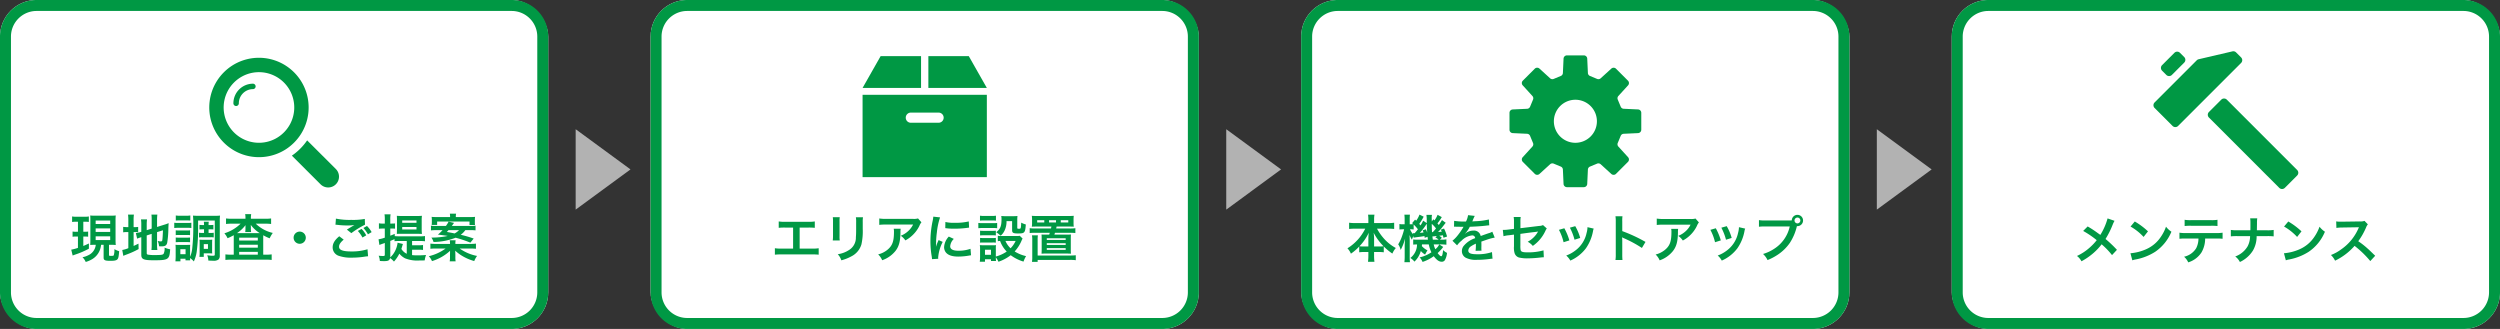 <svg xmlns="http://www.w3.org/2000/svg" width="684" height="90" viewBox="0 0 684 90">
  <rect x="0" y="0" width="684" height="90" fill="#333333" stroke="none"/>
  <g id="グループ_6452" data-name="グループ 6452" transform="translate(-522.5 -2903.647)">
    <g id="グループ_67" data-name="グループ 67" transform="translate(-174 0.147)">
      <rect id="長方形_66" data-name="長方形 66" width="150" height="90" rx="10" transform="translate(1230.5 2903.5)" fill="#fff"/>
      <path id="長方形_66_-_アウトライン" data-name="長方形 66 - アウトライン" d="M10,3a7.008,7.008,0,0,0-7,7V80a7.008,7.008,0,0,0,7,7H140a7.008,7.008,0,0,0,7-7V10a7.008,7.008,0,0,0-7-7H10m0-3H140a10,10,0,0,1,10,10V80a10,10,0,0,1-10,10H10A10,10,0,0,1,0,80V10A10,10,0,0,1,10,0Z" transform="translate(1230.5 2903.5)" fill="#009844"/>
      <path id="パス_8488" data-name="パス 8488" d="M-32.368-11.214a17.111,17.111,0,0,1-1.974,4.508c-.112-.07-.112-.07-1.162-.826-.686-.49-1.288-.882-2.31-1.484l-1.232,1.232a25.1,25.1,0,0,1,3.71,2.52,14.259,14.259,0,0,1-1.778,1.9A14.247,14.247,0,0,1-40.74-.938,4.339,4.339,0,0,1-39.508.518a17.776,17.776,0,0,0,3.332-2.31A16.055,16.055,0,0,0-33.992-4.13,20.824,20.824,0,0,1-31.15-1.176l1.344-1.442a33.57,33.57,0,0,0-3.122-2.968,23.314,23.314,0,0,0,1.974-3.962,8.55,8.55,0,0,1,.49-1.008Zm6.286,2.226a14.7,14.7,0,0,1,3.57,2.842l1.2-1.526a19.828,19.828,0,0,0-3.612-2.7Zm.49,9.24a4.956,4.956,0,0,1,.924-.238,15.122,15.122,0,0,0,5.334-2.1A12.287,12.287,0,0,0-14.9-7.574,6.037,6.037,0,0,1-16.38-8.946a11.69,11.69,0,0,1-1.428,2.8,9.354,9.354,0,0,1-4.158,3.43A13.34,13.34,0,0,1-26.11-1.68ZM-2.674-5.712A13.853,13.853,0,0,1-.9-5.642V-7.308a9.944,9.944,0,0,1-1.806.1h-8.19a9.854,9.854,0,0,1-1.806-.1v1.666a13.853,13.853,0,0,1,1.778-.07H-7.5A5.945,5.945,0,0,1-8.12-3.066,5.205,5.205,0,0,1-11.438-.728,4.442,4.442,0,0,1-10.3.812,6.655,6.655,0,0,0-6.65-1.946a7.6,7.6,0,0,0,.98-3.766Zm-8.61-3.416A13.189,13.189,0,0,1-9.506-9.2h5.432a13.189,13.189,0,0,1,1.778.07v-1.708a9.5,9.5,0,0,1-1.806.1H-9.478a9.5,9.5,0,0,1-1.806-.1ZM8.484-7.966c0-.154,0-.154.014-1.078l.014-.84a8.831,8.831,0,0,1,.07-1.344H6.65a8.812,8.812,0,0,1,.07,1.344v.826c0,.252,0,.5-.014,1.092H3.178a10.119,10.119,0,0,1-1.82-.1V-6.3A14.38,14.38,0,0,1,3.15-6.37H6.622a6.053,6.053,0,0,1-.686,2.814A6.463,6.463,0,0,1,2.562-.8,4.349,4.349,0,0,1,3.836.714a8.429,8.429,0,0,0,3.57-3.136A7.729,7.729,0,0,0,8.414-6.37h2.87a14.38,14.38,0,0,1,1.792.07V-8.064a10.028,10.028,0,0,1-1.82.1Zm7.434-1.022a14.7,14.7,0,0,1,3.57,2.842l1.2-1.526a19.828,19.828,0,0,0-3.612-2.7Zm.49,9.24a4.956,4.956,0,0,1,.924-.238,15.122,15.122,0,0,0,5.334-2.1A12.287,12.287,0,0,0,27.1-7.574,6.037,6.037,0,0,1,25.62-8.946a11.69,11.69,0,0,1-1.428,2.8,9.354,9.354,0,0,1-4.158,3.43A13.34,13.34,0,0,1,15.89-1.68ZM40.852-.994c-1.694-1.638-1.694-1.638-2.044-1.946a21.7,21.7,0,0,0-2.59-2.03A18.541,18.541,0,0,0,38.4-8.834a2.693,2.693,0,0,1,.448-.756l-.924-.952a3.033,3.033,0,0,1-1.246.154l-4.928.07h-.336a6.127,6.127,0,0,1-1.232-.084L30.24-8.61a11.033,11.033,0,0,1,1.526-.112c4.41-.07,4.41-.07,4.634-.084l-.154.364a13.494,13.494,0,0,1-4.7,5.7,11.558,11.558,0,0,1-2.8,1.54A5.616,5.616,0,0,1,29.876.35,16.637,16.637,0,0,0,35.21-3.7a26.913,26.913,0,0,1,4.3,4.158Z" transform="translate(1305.5 2974.471)" fill="#009844"/>
      <g id="シンプルなハンマーの無料アイコン" transform="translate(1285.685 2904.997)">
        <path id="パス_120" data-name="パス 120" d="M23.978,14.209a1.074,1.074,0,0,1,0,1.519L6.746,32.961a1.075,1.075,0,0,1-1.52,0l-4.91-4.91a1.076,1.076,0,0,1,0-1.519L11.846,15a1.07,1.07,0,0,1,.515-.287l9.251-2.156a1.068,1.068,0,0,1,1,.287Z" transform="translate(0 0)" fill="#009844"/>
        <path id="パス_121" data-name="パス 121" d="M216.471,199.056a1.074,1.074,0,0,1,0,1.519L213.1,203.95a1.076,1.076,0,0,1-1.519,0l-19.241-19.242a1.074,1.074,0,0,1,0-1.519l3.375-3.375a1.074,1.074,0,0,1,1.518,0Z" transform="translate(-177.158 -154.046)" fill="#009844"/>
        <path id="パス_122" data-name="パス 122" d="M32.781,15.368a1.074,1.074,0,0,1,0,1.519l-3.374,3.375a1.076,1.076,0,0,1-1.52,0L26.727,19.1a1.072,1.072,0,0,1,0-1.518L30.1,14.208a1.074,1.074,0,0,1,1.519,0Z" transform="translate(-24.366 -1.256)" fill="#009844"/>
      </g>
    </g>
    <g id="セットアップ" transform="translate(-115 0.147)">
      <rect id="長方形_66-2" data-name="長方形 66" width="150" height="90" rx="10" transform="translate(993.5 2903.5)" fill="#fff"/>
      <path id="長方形_66_-_アウトライン-2" data-name="長方形 66 - アウトライン" d="M10,3a7.008,7.008,0,0,0-7,7V80a7.008,7.008,0,0,0,7,7H140a7.008,7.008,0,0,0,7-7V10a7.008,7.008,0,0,0-7-7H10m0-3H140a10,10,0,0,1,10,10V80a10,10,0,0,1-10,10H10A10,10,0,0,1,0,80V10A10,10,0,0,1,10,0Z" transform="translate(993.5 2903.5)" fill="#009844"/>
      <path id="パス_8489" data-name="パス 8489" d="M-57.47-7.938a13.166,13.166,0,0,1-4.872,5.376,4.826,4.826,0,0,1,.952,1.47,13.383,13.383,0,0,0,2.268-1.96V-1.47a10.016,10.016,0,0,1,1.4-.084h1.106V-.6a12.927,12.927,0,0,1-.1,1.736h1.764a12.651,12.651,0,0,1-.1-1.736v-.952H-53.8a10.158,10.158,0,0,1,1.4.084v-1.6A15.607,15.607,0,0,0-50.05-1.12,5.713,5.713,0,0,1-49.1-2.646,11.979,11.979,0,0,1-52.15-5a13.882,13.882,0,0,1-2.1-2.94h3a16.536,16.536,0,0,1,1.694.084V-9.562a11.5,11.5,0,0,1-1.694.1h-3.794v-1.008a6.989,6.989,0,0,1,.1-1.288H-56.7a8.7,8.7,0,0,1,.084,1.3v.994h-3.6a12.129,12.129,0,0,1-1.666-.1v1.708a15.986,15.986,0,0,1,1.666-.084Zm2.422,4.872V-5.278a11.313,11.313,0,0,0-.126-1.554,15.154,15.154,0,0,0,2.716,3.71,8.761,8.761,0,0,1-1.232.056Zm-1.568,0h-1.19a8.863,8.863,0,0,1-1.246-.056A13.883,13.883,0,0,0-56.5-6.832a13.71,13.71,0,0,0-.112,1.568Zm18.942-8.666a6.332,6.332,0,0,1-.854,1.526c-.042-.042-.14-.14-.308-.294l-.434.6v-.434c-.014-.224-.014-.406-.014-.448a3.449,3.449,0,0,1,.084-.938h-1.54a8.941,8.941,0,0,1,.1,1.6v.658l-.994-.672a6.46,6.46,0,0,1-.728,1.316c-.14-.2-.2-.266-.336-.434a13.785,13.785,0,0,0,1.218-1.96l-1.148-.574a6.71,6.71,0,0,1-.9,1.666l-.308-.294-.812.966c.154.14.21.182.308.28-.168.014-.42.028-.714.028H-45.3v-1.176a11.772,11.772,0,0,1,.056-1.456H-46.76a9.994,9.994,0,0,1,.07,1.47v1.162h-.476a3.876,3.876,0,0,1-.952-.07v1.5a8.948,8.948,0,0,1,.952-.056h.336A17.73,17.73,0,0,1-47.4-5.88a10.846,10.846,0,0,1-1.05,2.226,4.364,4.364,0,0,1,.672,1.54A13.385,13.385,0,0,0-46.564-5.25c-.084,1.176-.112,1.68-.112,2.31V-.476a13.43,13.43,0,0,1-.084,1.722h1.526A12.354,12.354,0,0,1-45.3-.476V-4.508c0-.49-.028-1.316-.056-1.708A7.419,7.419,0,0,0-44.7-4.928a5.037,5.037,0,0,1,.406-.98l.056.434c.2-.042.924-.14,2-.28.378-.056.616-.1.98-.154.014.154.028.238.056.476l.784-.28c.028.266.042.378.1.784H-43.2a7.916,7.916,0,0,1-1.148-.056V-3.57c.28-.028.532-.042,1.05-.056a4.7,4.7,0,0,1-1.82,3.7A5.285,5.285,0,0,1-44,1.078a6.371,6.371,0,0,0,1.736-2.912,4.647,4.647,0,0,0,1.162.98c.1-.182.1-.182.294-.532A3.861,3.861,0,0,1-40.432-2a4.887,4.887,0,0,1-1.554-1.176,3.5,3.5,0,0,0,.042-.448h1.862a8.614,8.614,0,0,0,.714,2.156,9.444,9.444,0,0,1-3.22,1.386,4.009,4.009,0,0,1,.8,1.246A10.922,10.922,0,0,0-38.724-.406c.8,1.05,1.442,1.512,2.142,1.512a.968.968,0,0,0,.91-.448A4.886,4.886,0,0,0-35.1-1.316a3.432,3.432,0,0,1-1.064-.77c-.14,1.3-.266,1.694-.518,1.694-.21,0-.574-.308-.98-.868a11.2,11.2,0,0,0,1.526-1.68l-1.078-.686h.476a11.42,11.42,0,0,1,1.47.084v-1.47a7.121,7.121,0,0,1-1.47.084h-.308l.532-.5a3.778,3.778,0,0,0-.728-.574c.406-.042.742-.084,1.022-.126.056.266.084.364.154.672l.98-.322a11.811,11.811,0,0,0-.826-2.2l-.882.322a3.736,3.736,0,0,1,.252.546c-.434.042-.588.056-1.008.084a13.593,13.593,0,0,0,1.12-1.26c.686-.9.686-.9.98-1.26l-1.022-.742c-.448.728-.574.938-.868,1.344-.182-.21-.21-.252-.378-.434a13.007,13.007,0,0,0,1.19-1.722Zm-.434,3.738A11.153,11.153,0,0,1-39-6.986h-.2c-.056-.994-.056-.994-.07-2.268A7.616,7.616,0,0,1-38.108-7.994ZM-38.29-5.53a2.539,2.539,0,0,1,.882.6h-1.568c-.07-.518-.084-.56-.112-.882.2-.014.336-.028.35-.028a4.207,4.207,0,0,0,.6-.07c.056,0,.14-.014.266-.028Zm-5.936-3.542a9.7,9.7,0,0,1,1.162,1.3c-.252.336-.406.532-.882,1.078H-44.2a1.293,1.293,0,0,1-.21-.014l.042.308A4.714,4.714,0,0,1-45.22-7.77h.2a5.607,5.607,0,0,1,.8.056Zm7,5.446A3.725,3.725,0,0,1-38.29-2.31a5.421,5.421,0,0,1-.448-1.316ZM-41.762-7.49c.126.28.154.364.252.588a9.92,9.92,0,0,1-1.022.112,16.562,16.562,0,0,0,1.6-2.058c.1-.14.14-.21.308-.448,0,.63.028,1.274.112,2.45a6.494,6.494,0,0,0-.364-.924Zm8.582-.98a1.547,1.547,0,0,1,.224-.014c.126,0,.126,0,.392.014.308,0,1.54.028,1.764.028,0,0,.182-.014.238-.014a.685.685,0,0,0-.112.182,18.543,18.543,0,0,1-1.68,2.394,8.576,8.576,0,0,1-1.26,1.246l1.274,1.26a6.3,6.3,0,0,1,1.218-1.274,4.733,4.733,0,0,1,2.87-1.442.768.768,0,0,1,.854.756,6.849,6.849,0,0,0-3.01,1.974,2.231,2.231,0,0,0-.616,1.554A2.03,2.03,0,0,0-30,0,6.013,6.013,0,0,0-26.88.588,25.393,25.393,0,0,0-23.3.336,4.125,4.125,0,0,1-22.652.28l-.14-1.806a12.164,12.164,0,0,1-4.116.588c-1.694,0-2.366-.294-2.366-1.022a1.474,1.474,0,0,1,.728-1.148A8.509,8.509,0,0,1-27.2-3.836V-3.5a11.083,11.083,0,0,1-.084,1.624l1.624-.042A5.748,5.748,0,0,1-25.7-2.66c0-.1,0-.224.014-.462v-.56c0-.2,0-.2-.014-.56V-4.4q1.806-.63,2.1-.714a12.358,12.358,0,0,1,1.554-.378l-.658-1.61a4.374,4.374,0,0,1-1.036.42q-.525.168-2.142.756a1.842,1.842,0,0,0-2-1.484,3.384,3.384,0,0,0-1.974.63c-.182.14-.182.14-.28.21l-.014-.028a7.245,7.245,0,0,0,1.288-1.862c1.414-.042,3.192-.154,4.214-.28.714-.084.714-.084,1.106-.112l-.1-1.6a18.913,18.913,0,0,1-3.668.476c-.77.042-.77.042-.882.056.028-.056.056-.1.126-.252a10.7,10.7,0,0,1,.56-1.26l-1.834-.2a5.544,5.544,0,0,1-.56,1.736,16.918,16.918,0,0,1-3.248-.182Zm24.346-.448a2.624,2.624,0,0,1-1.078.238l-5.1.616V-9.828a6.813,6.813,0,0,1,.084-1.3h-1.932a6.958,6.958,0,0,1,.084,1.33v1.918l-1.484.182a11.048,11.048,0,0,1-1.232.1c-.07,0-.182,0-.336-.014l.182,1.736a8.191,8.191,0,0,1,1.554-.266l1.316-.168v3.206a5.369,5.369,0,0,0,.14,1.764,1.831,1.831,0,0,0,1.2,1.288,9.659,9.659,0,0,0,2.492.238A31.188,31.188,0,0,0-9.464-.056,8.465,8.465,0,0,1-8.61-.112L-8.694-2a15.5,15.5,0,0,1-4.3.546c-1.428,0-1.876-.154-1.974-.7a6.255,6.255,0,0,1-.056-1.2V-6.51c1.456-.21,2.9-.392,4.312-.56.21-.028.308-.042.532-.084-.252.42-.336.546-.532.826a7.07,7.07,0,0,1-2.31,1.974,4.631,4.631,0,0,1,1.4,1.134A10.208,10.208,0,0,0-8.19-7.308,3.455,3.455,0,0,1-7.8-7.994Zm4.354,1.3A14.006,14.006,0,0,1-3.206-4.228l1.582-.5A16.149,16.149,0,0,0-3-8.05Zm3-.588A15.4,15.4,0,0,1-.21-4.914L1.344-5.4A13.753,13.753,0,0,0-.014-8.624Zm4.816-.14a6.21,6.21,0,0,1-.252,1.61A8.05,8.05,0,0,1-.1-1.876,9.081,9.081,0,0,1-2.478-.588,5.085,5.085,0,0,1-1.358.8a10.746,10.746,0,0,0,4.27-3.374A11.951,11.951,0,0,0,4.844-7.238a2.946,2.946,0,0,1,.2-.714ZM12.908.63a15.391,15.391,0,0,1-.056-1.554v-3.7a7.238,7.238,0,0,0-.056-.952,4.523,4.523,0,0,0,.476.238A33.123,33.123,0,0,1,18.228-2.66l.98-1.652a41.131,41.131,0,0,0-6.356-2.954v-2.6a9.385,9.385,0,0,1,.056-1.47H10.99a9,9,0,0,1,.084,1.428V-.938A9.431,9.431,0,0,1,10.99.63ZM32.886-10.71a3.854,3.854,0,0,1-1.358.126H24.22a11.161,11.161,0,0,1-1.932-.112v1.75a13.457,13.457,0,0,1,1.9-.084h7.35a5.806,5.806,0,0,1-1.33,1.778,6.492,6.492,0,0,1-2.044,1.288,4.732,4.732,0,0,1,1.26,1.274,8.757,8.757,0,0,0,1.68-1.162,8.885,8.885,0,0,0,2.156-2.814,3.891,3.891,0,0,1,.56-.98Zm-6.65,2.828a3.545,3.545,0,0,1,.07.84c0,2.646-.448,3.85-1.876,4.984a6.455,6.455,0,0,1-2.45,1.19,4.942,4.942,0,0,1,1.106,1.6A8.09,8.09,0,0,0,26.7-1.792c.952-1.218,1.33-2.562,1.386-4.956a6.427,6.427,0,0,1,.056-1.134Zm10.724.266a14.006,14.006,0,0,1,1.274,3.388l1.582-.5A16.149,16.149,0,0,0,38.444-8.05Zm3-.588a15.4,15.4,0,0,1,1.274,3.29l1.554-.49a13.753,13.753,0,0,0-1.358-3.22Zm4.816-.14a6.21,6.21,0,0,1-.252,1.61,8.05,8.05,0,0,1-3.178,4.858,9.081,9.081,0,0,1-2.38,1.288A5.085,5.085,0,0,1,40.082.8a10.746,10.746,0,0,0,4.27-3.374,11.951,11.951,0,0,0,1.932-4.662,2.947,2.947,0,0,1,.2-.714Zm7.266-1.834a9.861,9.861,0,0,1-1.792-.1v1.82A11.114,11.114,0,0,1,52.01-8.54h6.664a9.7,9.7,0,0,1-4.242,6.1,11.391,11.391,0,0,1-3.066,1.428A5.152,5.152,0,0,1,52.6.658a14.913,14.913,0,0,0,2.66-1.386,12.21,12.21,0,0,0,3.486-3.388,14.417,14.417,0,0,0,1.89-4.522.926.926,0,0,0,.154.014,1.545,1.545,0,0,0,1.526-1.554,1.536,1.536,0,0,0-1.54-1.54,1.539,1.539,0,0,0-1.54,1.512,7.608,7.608,0,0,1-.77.028Zm8.736-.8a.789.789,0,0,1,.8.8.807.807,0,0,1-.8.8.807.807,0,0,1-.8-.8A.807.807,0,0,1,60.774-10.976Z" transform="translate(1068.5 2974)" fill="#009844"/>
      <g id="無料の設定歯車アイコン" transform="translate(1050.496 2918.652)">
        <path id="パス_119" data-name="パス 119" d="M35.176,14.789l-3.933-.182a.924.924,0,0,1-.813-.571l-.81-1.95a.928.928,0,0,1,.173-.98L32.445,8.2a.929.929,0,0,0-.03-1.28l-3.27-3.271a.929.929,0,0,0-1.282-.029L24.954,6.268a.927.927,0,0,1-.981.172l-1.95-.809a.924.924,0,0,1-.57-.814L21.271.885A.927.927,0,0,0,20.346,0H15.719a.928.928,0,0,0-.926.885l-.181,3.932a.924.924,0,0,1-.57.814l-1.95.809a.926.926,0,0,1-.981-.172L8.2,3.616a.928.928,0,0,0-1.282.029L3.649,6.915A.927.927,0,0,0,3.62,8.2l2.653,2.911a.925.925,0,0,1,.17.98l-.808,1.95a.926.926,0,0,1-.814.571l-3.932.182A.927.927,0,0,0,0,15.714v4.627a.928.928,0,0,0,.885.926l3.932.182a.926.926,0,0,1,.814.571l.808,1.95a.925.925,0,0,1-.17.98L3.62,27.859a.928.928,0,0,0,.028,1.282l3.273,3.271a.928.928,0,0,0,1.28.03l2.909-2.653a.928.928,0,0,1,.981-.171l1.95.808a.926.926,0,0,1,.57.815l.181,3.932a.929.929,0,0,0,.926.885h4.627a.928.928,0,0,0,.925-.885l.182-3.932a.926.926,0,0,1,.57-.815l1.95-.808a.928.928,0,0,1,.981.171l2.909,2.653a.93.93,0,0,0,1.282-.03l3.27-3.271a.931.931,0,0,0,.03-1.282l-2.653-2.909a.926.926,0,0,1-.173-.98l.81-1.95a.924.924,0,0,1,.813-.571l3.933-.182a.927.927,0,0,0,.883-.926V15.714A.926.926,0,0,0,35.176,14.789ZM18.032,23.916a5.888,5.888,0,1,1,5.887-5.888A5.889,5.889,0,0,1,18.032,23.916Z" fill="#009844"/>
      </g>
    </g>
    <path id="多角形_2" data-name="多角形 2" d="M11,0,22,15H0Z" transform="translate(873 2939) rotate(90)" fill="#b2b2b2"/>
    <g id="グループ_66" data-name="グループ 66" transform="translate(16)">
      <rect id="長方形_66-3" data-name="長方形 66" width="150" height="90" rx="10" transform="translate(506.5 2903.647)" fill="#fff"/>
      <path id="長方形_66_-_アウトライン-3" data-name="長方形 66 - アウトライン" d="M10,3a7.008,7.008,0,0,0-7,7V80a7.008,7.008,0,0,0,7,7H140a7.008,7.008,0,0,0,7-7V10a7.008,7.008,0,0,0-7-7H10m0-3H140a10,10,0,0,1,10,10V80a10,10,0,0,1-10,10H10A10,10,0,0,1,0,80V10A10,10,0,0,1,10,0Z" transform="translate(506.5 2903.647)" fill="#009844"/>
      <path id="パス_8491" data-name="パス 8491" d="M-48.8-3.374A3.477,3.477,0,0,1-50.82-.532a5.785,5.785,0,0,1-1.61.56,3.994,3.994,0,0,1,.882,1.288,6.989,6.989,0,0,0,1.96-.882A4.935,4.935,0,0,0-47.7-1.89a5.9,5.9,0,0,0,.364-1.484h.686V-.056c0,.518.028.63.21.784.238.21.644.28,1.652.28,1.092,0,1.6-.1,1.89-.392s.378-.728.5-2.24a5.991,5.991,0,0,1-1.3-.56A5.183,5.183,0,0,1-43.876-.5c-.07.112-.266.154-.644.154-.588,0-.658-.028-.658-.238V-3.374h1.022c.154,0,.532.028.826.056-.042-.476-.056-.9-.056-1.512V-9.982A11.862,11.862,0,0,1-43.33-11.4a10.989,10.989,0,0,1-1.344.056h-4.284a10.53,10.53,0,0,1-1.358-.056c.028.406.042.658.042,1.414v5.236c0,.56-.014.952-.042,1.414.574-.028.812-.042,1.316-.042Zm-.028-6.65h3.976v.952h-3.976Zm0,2.17h3.976V-6.9h-3.976Zm0,2.17h3.976v1.008h-3.976Zm-4.844-4v2.744h-.49A6.61,6.61,0,0,1-55.146-7v1.428a4.891,4.891,0,0,1,.952-.07h.518v3.108a12.776,12.776,0,0,1-1.834.49l.392,1.61a7.519,7.519,0,0,1,.728-.28,22.312,22.312,0,0,0,3.71-1.6V-3.738c-.8.378-1.064.49-1.526.686v-2.59h.42a6.417,6.417,0,0,1,.9.056V-7a5.457,5.457,0,0,1-.9.056h-.42V-9.688h.364a9.106,9.106,0,0,1,1.148.056v-1.5a6.531,6.531,0,0,1-1.246.084h-2.072a6.515,6.515,0,0,1-1.26-.084v1.512a7.266,7.266,0,0,1,1.176-.07ZM-34.86-5.936-33.5-6.37V-3.4a10.648,10.648,0,0,1-.07,1.442h1.624a10.158,10.158,0,0,1-.084-1.4V-6.846l1.61-.5c-.042,1.358-.1,2.226-.168,2.688-.056.294-.14.35-.49.35a3.87,3.87,0,0,1-.784-.112,4.178,4.178,0,0,1,.378,1.442c.35.028.476.028.658.028,1.022,0,1.4-.238,1.582-1.036a25.848,25.848,0,0,0,.308-3.85c.028-.756.042-.854.07-1.47a8.56,8.56,0,0,1-1.148.42l-2.016.63v-1.96a11.526,11.526,0,0,1,.084-1.428h-1.624a9.994,9.994,0,0,1,.07,1.4v2.436l-1.358.434V-8.9a10.743,10.743,0,0,1,.084-1.428h-1.652a8.926,8.926,0,0,1,.084,1.484V-6.93l-.126.042a8.383,8.383,0,0,1-1.358.308l.35,1.526a7.563,7.563,0,0,1,.854-.322c.056-.014.154-.042.28-.084V-.644c0,1.232.616,1.5,3.444,1.5,3.99,0,4.284-.2,4.452-3A7.37,7.37,0,0,1-29.974-2.6a3.211,3.211,0,0,1-.252,1.666c-.21.294-.658.364-2.324.364a10.931,10.931,0,0,1-1.9-.1c-.308-.056-.406-.154-.406-.434Zm-5.026-2.282h-.322a5.482,5.482,0,0,1-1.092-.07v1.5a5.745,5.745,0,0,1,1.092-.07h.322v4.4a7.3,7.3,0,0,1-1.666.5l.294,1.61c.21-.1.336-.154.728-.308a23.565,23.565,0,0,0,3.458-1.554L-37.114-3.7c-.63.322-.784.392-1.33.644V-6.86h.266a6.373,6.373,0,0,1,.98.056v-1.47a4.7,4.7,0,0,1-.938.056h-.308V-10.01a9.882,9.882,0,0,1,.084-1.624h-1.61a11.953,11.953,0,0,1,.084,1.61Zm20.706.6v.994h-.546a4.784,4.784,0,0,1-.826-.056V-5.39a4.784,4.784,0,0,1,.826-.056h2.366a4.554,4.554,0,0,1,.84.056V-6.678a4.821,4.821,0,0,1-.854.056h-.56v-.994h.462a6.9,6.9,0,0,1,.854.042v-1.26a5.027,5.027,0,0,1-.854.056h-.462a4.729,4.729,0,0,1,.056-.91h-1.358a5.016,5.016,0,0,1,.056.91h-.42a5.46,5.46,0,0,1-.826-.056v1.26a6.964,6.964,0,0,1,.84-.042ZM-20.8-10.01h4.564V-.728c0,.294-.1.35-.588.35a10.738,10.738,0,0,1-1.47-.14A5,5,0,0,1-17.99.938c.56.028.84.042,1.288.042A2.268,2.268,0,0,0-15.26.686a1.326,1.326,0,0,0,.392-1.078V-9.786a12.167,12.167,0,0,1,.07-1.582,12.492,12.492,0,0,1-1.47.056H-20.72a13.564,13.564,0,0,1-1.484-.056A20.014,20.014,0,0,1-22.12-8.82a52.74,52.74,0,0,1-.294,6.5A7.213,7.213,0,0,1-23-.1V-2.38a7.194,7.194,0,0,1,.042-.994c-.182.014-.182.014-.84.028h-2.24a5.319,5.319,0,0,1-.952-.042A8.743,8.743,0,0,1-26.936-2.3V-.224c0,.448-.028.952-.07,1.372h1.372V.434h1.386V.868h1.288A3.866,3.866,0,0,1-23,.252a5.434,5.434,0,0,1,1.036.924,9.713,9.713,0,0,0,.77-2.562A48.338,48.338,0,0,0-20.8-8.47Zm-4.858,7.84h1.428V-.8h-1.428Zm-1.246-7.84c.336-.028.63-.042,1.134-.042h1.708c.5,0,.756.014,1.134.042V-11.4a6.149,6.149,0,0,1-1.134.07h-1.708a6.057,6.057,0,0,1-1.134-.07Zm-.42,2.044a8.6,8.6,0,0,1,1.134-.056h2.478a6.436,6.436,0,0,1,1.064.056V-9.408a7.7,7.7,0,0,1-1.134.056h-2.408a8.2,8.2,0,0,1-1.134-.056Zm.406,1.946a6.937,6.937,0,0,1,.882-.042h2.184A6.743,6.743,0,0,1-23-6.02V-7.336a6.3,6.3,0,0,1-.854.042H-26.04a7.09,7.09,0,0,1-.882-.042Zm0,1.946a7.09,7.09,0,0,1,.882-.042h2.156A6.937,6.937,0,0,1-23-4.074v-1.3a6.4,6.4,0,0,1-.868.042h-2.17a7.09,7.09,0,0,1-.882-.042Zm9.954.21a7.872,7.872,0,0,1,.042-.924,7.346,7.346,0,0,1-.938.042h-1.624a8.847,8.847,0,0,1-.938-.042,9.052,9.052,0,0,1,.042.966v2.6A7.916,7.916,0,0,1-20.44-.07h1.19v-.98h1.386c.042,0,.154,0,.336.014a2.625,2.625,0,0,1,.294.014,2.168,2.168,0,0,1,.308.014,4.663,4.663,0,0,1-.042-.742Zm-2.282.308H-18.1v1.3H-19.25ZM-7.84-10.5h-3.64a12.7,12.7,0,0,1-1.68-.084v1.512a12.756,12.756,0,0,1,1.568-.084H-9.17a10.84,10.84,0,0,1-4.438,2.632A5.884,5.884,0,0,1-12.74-5.18a11.5,11.5,0,0,0,1.68-.826c.014.28.014.364.014.77V-.672h-.714a11.835,11.835,0,0,1-1.568-.084V.77A13.361,13.361,0,0,1-11.662.686h9.338A12.962,12.962,0,0,1-.672.77V-.756a11.092,11.092,0,0,1-1.54.084h-.77V-5.11c0-.42,0-.42.014-.882a10.788,10.788,0,0,0,1.75.84,8.265,8.265,0,0,1,.854-1.47A9.9,9.9,0,0,1-5.026-9.156h2.618a13.164,13.164,0,0,1,1.582.084v-1.512a12.218,12.218,0,0,1-1.582.084H-6.356v-.182a5.4,5.4,0,0,1,.084-1.078H-7.924a4.8,4.8,0,0,1,.084,1.078Zm0,2.73a5.1,5.1,0,0,1-.07.91h1.624a4.072,4.072,0,0,1-.07-.9v-.308c0-.1-.014-.35-.028-.756A8.72,8.72,0,0,0-3.92-6.566h-6.244A9.777,9.777,0,0,0-7.826-8.75c-.014.448-.014.686-.014.686ZM-9.562-5.32h5.1v.77h-5.1Zm0,1.932h5.1V-2.6h-5.1Zm0,1.946h5.1v.77h-5.1ZM7-6.986A1.661,1.661,0,0,0,5.334-5.32,1.661,1.661,0,0,0,7-3.654,1.661,1.661,0,0,0,8.666-5.32,1.661,1.661,0,0,0,7-6.986Zm9.786-1.89c.2.014.238.014.518.042a22.075,22.075,0,0,0,2.562.168,14.924,14.924,0,0,0,2.1-.112c-.644.378-1.33.784-2.058,1.246l1.218.966a24.266,24.266,0,0,1,3.738-2.31l-.056-1.582a17.362,17.362,0,0,1-3.7.266,18.362,18.362,0,0,1-4.2-.35Zm1.036,3.164c-1.26,1.05-1.806,1.974-1.806,3.052A2.417,2.417,0,0,0,17.808-.322a10.014,10.014,0,0,0,3.5.462,22.592,22.592,0,0,0,3.78-.322c.294-.028.378-.042.616-.056L25.55-2.156a14.418,14.418,0,0,1-4.4.6c-2.366,0-3.388-.392-3.388-1.3,0-.6.392-1.19,1.274-1.932ZM22.9-7.168a8.674,8.674,0,0,1,1.274,1.806l1.022-.6a6.861,6.861,0,0,0-1.274-1.764Zm3.78.322a7.6,7.6,0,0,0-1.274-1.68l-.98.546a9.384,9.384,0,0,1,1.246,1.736ZM37.744-2.03h1.75a7.668,7.668,0,0,1,1.246.07V-3.318a7.36,7.36,0,0,1-1.246.07h-1.75V-4.41h2.24a8.689,8.689,0,0,1,1.288.07V-5.768a8.242,8.242,0,0,1-1.288.07H34.16A8.922,8.922,0,0,1,33-5.754V-6.37c-.56.252-.7.308-1.218.5v-1.96h.476a7.761,7.761,0,0,1,.826.042V-9.24a.635.635,0,0,0-.112.028.774.774,0,0,0-.126.014l-.6.014H31.78V-10.3a7.586,7.586,0,0,1,.084-1.414H30.2a7.754,7.754,0,0,1,.084,1.428v1.106h-.574a4.932,4.932,0,0,1-1.036-.084v1.5a8.74,8.74,0,0,1,1.008-.056h.6v2.492a9.375,9.375,0,0,1-1.708.448L28.8-3.332c.2-.084.392-.154.728-.28.266-.084.434-.14.756-.266v3.15c0,.35-.084.42-.49.42A11.35,11.35,0,0,1,28.6-.392a4.163,4.163,0,0,1,.322,1.442c.5.028.854.042,1.162.042,1.12,0,1.5-.2,1.638-.84a5.1,5.1,0,0,1,1.064.966,9.14,9.14,0,0,0,1.47-2.17A5.076,5.076,0,0,0,35.826.322,8.906,8.906,0,0,0,39.788.91c.406,0,.938,0,1.414-.014a6.055,6.055,0,0,1,.364-1.484c-.742.07-1.456.1-2.324.1a11.954,11.954,0,0,1-1.5-.07ZM33.782-3.948a6.776,6.776,0,0,1-.8,2.478A5.964,5.964,0,0,1,31.766.07a3.168,3.168,0,0,0,.014-.35V-4.438c.532-.21.686-.28,1.162-.49v.574A7.451,7.451,0,0,1,34.02-4.41h2.268V-.924a3.451,3.451,0,0,1-1.47-1.316c.07-.238.112-.364.168-.546.154-.532.21-.7.252-.812Zm5.264-2.436c.574,0,1.022.014,1.386.042-.056-.84-.056-.882-.056-1.4v-2.31a7.857,7.857,0,0,1,.07-1.26,12.224,12.224,0,0,1-1.344.056H34.93a13.18,13.18,0,0,1-1.358-.056c.028.35.042.77.042,1.316v2.212q-.021,1.113-.042,1.428c.392-.028.616-.028,1.176-.028Zm-4-3.654h3.906v.644H35.042Zm0,1.792h3.906v.672H35.042Zm18.522.854a11.725,11.725,0,0,1,1.54.07V-8.61a8.922,8.922,0,0,1-1.428.07H48.622a1.285,1.285,0,0,0,.154-.21A2.718,2.718,0,0,0,48.958-9a3.485,3.485,0,0,1,.28-.364l-1.5-.35a8.026,8.026,0,0,1-.728,1.176H44.324a8.4,8.4,0,0,1-1.414-.07v1.288c.462-.042.924-.07,1.54-.07h1.638a10.235,10.235,0,0,1-1.274,1.218C46.746-5.922,47-5.88,47.5-5.8a20.009,20.009,0,0,1-4.046.448h-.434a3.576,3.576,0,0,1,.588,1.2,16.85,16.85,0,0,0,6.048-1.162A31.047,31.047,0,0,1,53.69-3.962l.91-1.12a30.649,30.649,0,0,0-3.542-1.036,5.732,5.732,0,0,0,1.26-1.274Zm-2.968,0a4.939,4.939,0,0,1-1.218.91c-.868-.182-1.092-.224-2.128-.406.224-.238.308-.322.462-.5Zm-1.008,3.78v-.1a4.535,4.535,0,0,1,.07-.91h-1.61a4.708,4.708,0,0,1,.07.91v.1H44.31A12.2,12.2,0,0,1,42.756-3.7v1.414a12.3,12.3,0,0,1,1.582-.07h2.576a12.718,12.718,0,0,1-4.592,2.1,4.453,4.453,0,0,1,.868,1.344,12.8,12.8,0,0,0,4.956-2.828,2.625,2.625,0,0,0-.014.294v.35c-.014.224-.014.28-.014.448v.616a5.542,5.542,0,0,1-.084,1.176h1.624a6.908,6.908,0,0,1-.07-1.176v-.63c0-.182-.028-.7-.042-1.106a11.355,11.355,0,0,0,2.1,1.54,13.051,13.051,0,0,0,3.108,1.3,5.866,5.866,0,0,1,.77-1.4,12.248,12.248,0,0,1-4.76-2.03H53.62a15.84,15.84,0,0,1,1.6.07V-3.7a12.455,12.455,0,0,1-1.6.084Zm-4.956-7.35c-.616,0-1.05-.014-1.54-.056a7.384,7.384,0,0,1,.056.98v.448a4.7,4.7,0,0,1-.056.784H44.6v-.938h8.862v.952h1.5a6.875,6.875,0,0,1-.042-.826v-.406a6.812,6.812,0,0,1,.056-.994,15.008,15.008,0,0,1-1.512.056H49.714a4.333,4.333,0,0,1,.07-.938H48.076a5.708,5.708,0,0,1,.07.938Z" transform="translate(581.5 2974)" fill="#009844"/>
      <g id="検索用の虫眼鏡アイコン素材" transform="translate(563.753 2919.445)">
        <path id="パス_113" data-name="パス 113" d="M100.6,102.4a5.373,5.373,0,0,0-5.365,5.368.744.744,0,1,0,1.488,0,3.883,3.883,0,0,1,3.877-3.879.745.745,0,0,0,0-1.489Z" transform="translate(-88.631 -95.301)" fill="#009844"/>
        <path id="パス_114" data-name="パス 114" d="M25.072,20.9A13.6,13.6,0,0,0,6.306,2.126,13.7,13.7,0,0,0,2.125,6.309,13.6,13.6,0,0,0,20.891,25.086,13.7,13.7,0,0,0,25.072,20.9Zm-7.064,1.3a9.658,9.658,0,0,1-13-13.007A9.72,9.72,0,0,1,9.191,5.012a9.657,9.657,0,0,1,13,13A9.72,9.72,0,0,1,18.008,22.2Z" fill="#009844"/>
        <path id="パス_115" data-name="パス 115" d="M338,333.965l-7.85-7.835a16.178,16.178,0,0,1-4.181,4.183l7.85,7.835A2.957,2.957,0,1,0,338,333.965Z" transform="translate(-303.368 -303.521)" fill="#009844"/>
      </g>
    </g>
    <g id="設置" transform="translate(-23 11.647)">
      <rect id="長方形_66-4" data-name="長方形 66" width="150" height="90" rx="10" transform="translate(723.5 2892)" fill="#fff"/>
      <path id="長方形_66_-_アウトライン-4" data-name="長方形 66 - アウトライン" d="M10,3a7.008,7.008,0,0,0-7,7V80a7.008,7.008,0,0,0,7,7H140a7.008,7.008,0,0,0,7-7V10a7.008,7.008,0,0,0-7-7H10m0-3H140a10,10,0,0,1,10,10V80a10,10,0,0,1-10,10H10A10,10,0,0,1,0,80V10A10,10,0,0,1,10,0Z" transform="translate(723.5 2892)" fill="#009844"/>
      <path id="パス_8490" data-name="パス 8490" d="M-34.216-8.2h2.352a14.242,14.242,0,0,1,1.792.07v-1.75a10.119,10.119,0,0,1-1.82.1h-6.23a10.119,10.119,0,0,1-1.82-.1v1.75A14.38,14.38,0,0,1-38.15-8.2h2.142V-2.45h-3.164a10.028,10.028,0,0,1-1.82-.1V-.784A14.38,14.38,0,0,1-39.2-.854h8.4a14.38,14.38,0,0,1,1.792.07V-2.548a10.028,10.028,0,0,1-1.82.1h-3.388Zm9.072-2.842a8.839,8.839,0,0,1,.056,1.26v3.85a10.1,10.1,0,0,1-.07,1.26h1.918A6.758,6.758,0,0,1-23.3-5.908V-9.772a7.116,7.116,0,0,1,.056-1.26Zm6.314.028a7.372,7.372,0,0,1,.07,1.33v1.75c0,1.12-.014,1.736-.07,2.338a3.959,3.959,0,0,1-1.932,3.57A7.552,7.552,0,0,1-23.786-.91a4.783,4.783,0,0,1,.98,1.666,11.842,11.842,0,0,0,2.73-1.078,5.362,5.362,0,0,0,2.758-3.262,16.536,16.536,0,0,0,.364-4.242v-1.89a6.641,6.641,0,0,1,.07-1.3Zm17,.308a3.854,3.854,0,0,1-1.358.126H-10.5a11.161,11.161,0,0,1-1.932-.112v1.75a13.457,13.457,0,0,1,1.9-.084h7.35a5.806,5.806,0,0,1-1.33,1.778A6.492,6.492,0,0,1-6.552-5.964,4.732,4.732,0,0,1-5.292-4.69a8.757,8.757,0,0,0,1.68-1.162A8.885,8.885,0,0,0-1.456-8.666a3.891,3.891,0,0,1,.56-.98Zm-6.65,2.828a3.545,3.545,0,0,1,.07.84c0,2.646-.448,3.85-1.876,4.984a6.455,6.455,0,0,1-2.45,1.19,4.942,4.942,0,0,1,1.106,1.6,8.09,8.09,0,0,0,3.612-2.52c.952-1.218,1.33-2.562,1.386-4.956A6.427,6.427,0,0,1-6.58-7.882ZM3.7.336C3.682.154,3.682.042,3.682-.042A11.493,11.493,0,0,1,4.928-4.284l-1.12-.5A14.278,14.278,0,0,0,3.08-2.94c.014-.35.028-.462.028-.77A23.375,23.375,0,0,1,3.318-6.8,19.3,19.3,0,0,1,4.2-10.99l-1.848-.2a9.161,9.161,0,0,1-.21,1.3A26.877,26.877,0,0,0,1.568-4.41,24.42,24.42,0,0,0,1.932-.224c.042.322.056.406.07.658ZM5.628-8.05a16.619,16.619,0,0,0,2.52.154,25.077,25.077,0,0,0,3-.168c.672-.084.882-.112.994-.126l-.084-1.694a15.438,15.438,0,0,1-3.808.378,10.094,10.094,0,0,1-2.59-.224Zm.966,2.31A4.573,4.573,0,0,0,5.306-2.856a2.345,2.345,0,0,0,.42,1.372C6.342-.658,7.462-.266,9.2-.266a17.264,17.264,0,0,0,2.9-.266,4.679,4.679,0,0,1,.574-.084l-.14-1.778A9.839,9.839,0,0,1,9.2-1.862c-1.456,0-2.226-.42-2.226-1.218A3.167,3.167,0,0,1,7.966-5.1Zm19.418-.21a4.929,4.929,0,0,1-.98.056H20.9a4.309,4.309,0,0,1-.9-.07V-4.48a4.049,4.049,0,0,1,.63-.056,7.993,7.993,0,0,0,1.806,2.9A9.824,9.824,0,0,1,19.46-.28v-2.1A6.646,6.646,0,0,1,19.5-3.4a4.97,4.97,0,0,1-.938.042H16.156c-.434,0-.728-.014-1.078-.042a6.479,6.479,0,0,1,.07,1.106V-.238a10.685,10.685,0,0,1-.084,1.386h1.428V.476H18.13V.952h1.386a6.691,6.691,0,0,1-.056-.994,4.876,4.876,0,0,1,.714,1.19,11.321,11.321,0,0,0,3.36-1.792,10.847,10.847,0,0,0,3.5,1.75,7.609,7.609,0,0,1,.7-1.5,9.8,9.8,0,0,1-3.122-1.274A10.329,10.329,0,0,0,26.5-4.62a4.17,4.17,0,0,1,.28-.574Zm-1.134,1.4a7.082,7.082,0,0,1-1.386,2.016,5.822,5.822,0,0,1-1.4-2.016ZM16.492-2.142H18.13V-.756H16.492ZM15.12-10.094A9.3,9.3,0,0,1,16.3-10.15h2.016a9.586,9.586,0,0,1,1.176.056v-1.358a6.759,6.759,0,0,1-1.176.07H16.3a6.759,6.759,0,0,1-1.176-.07Zm-.448,2.072a8.461,8.461,0,0,1,1.134-.056H18.76a6.328,6.328,0,0,1,1.064.056V-9.464a7.458,7.458,0,0,1-1.134.056H15.806a6.242,6.242,0,0,1-1.134-.07Zm.476,1.974a7.872,7.872,0,0,1,.924-.042h2.492a8.012,8.012,0,0,1,.9.042v-1.3a6.887,6.887,0,0,1-.9.042H16.072a7.709,7.709,0,0,1-.924-.042Zm0,1.974a7.938,7.938,0,0,1,.91-.042h2.478a5.838,5.838,0,0,1,.924.042v-1.3a6.887,6.887,0,0,1-.9.042H16.072a7.709,7.709,0,0,1-.924-.042Zm8.764-5.894V-7.5c0,.742.294.91,1.652.91,1.778,0,1.932-.168,2.1-2.464a5.512,5.512,0,0,1-1.26-.5c-.084,1.68-.084,1.68-.644,1.68-.336,0-.434-.056-.434-.238v-2.072a8.982,8.982,0,0,1,.056-1.19,9.83,9.83,0,0,1-1.19.056H22.05a8.977,8.977,0,0,1-1.106-.056,4.829,4.829,0,0,1,.07.938c0,1.834-.35,2.688-1.456,3.5a7.352,7.352,0,0,1,1.218.966,4.083,4.083,0,0,0,1.036-1.33,5.722,5.722,0,0,0,.574-2.66ZM34.664-8.484c-.056.252-.056.294-.112.532H30.324a9.909,9.909,0,0,1-1.6-.084v1.33a12.809,12.809,0,0,1,1.6-.07H34.23c-.07.2-.07.21-.168.5H33.25c-.672,0-.84,0-1.288-.028.028.336.042.686.042,1.33V-2.3c0,.532-.014.868-.042,1.246.6-.042.812-.042,1.358-.042h5.334c.546,0,.784.014,1.358.042A11.345,11.345,0,0,1,39.97-2.3V-4.97c0-.63.014-1.008.042-1.344-.28.028-.742.042-1.3.042H35.476l.168-.5H39.62a12.673,12.673,0,0,1,1.6.07v-1.33a9.807,9.807,0,0,1-1.6.084H35.966c.042-.182.042-.182.126-.532h3.262c.686,0,1.148.014,1.428.042a7.542,7.542,0,0,1-.056-1.092v-.742a8.424,8.424,0,0,1,.056-1.148c-.252.028-.938.056-1.554.056H30.884c-.6,0-1.134-.014-1.582-.056a6.7,6.7,0,0,1,.07,1.148v.742a6.114,6.114,0,0,1-.07,1.092c.28-.028.812-.042,1.456-.042ZM32.718-9.6H30.772v-.616h1.946Zm3.206,0h-1.9v-.616h1.9Zm1.3,0v-.616h2.058V-9.6ZM33.4-5.278H38.57v.462H33.4Zm0,1.344H38.57v.476H33.4Zm0,1.358H38.57V-2.1H33.4ZM30.9-.56V-4.83a7.668,7.668,0,0,1,.07-1.246H29.344a6.515,6.515,0,0,1,.084,1.26V-.21a7.522,7.522,0,0,1-.084,1.386H30.9V.644h8.834a10.013,10.013,0,0,1,1.6.084V-.63a12.4,12.4,0,0,1-1.6.07Z" transform="translate(798.5 2962.465)" fill="#009844"/>
      <g id="段ボール箱_9" data-name="段ボール箱　9" transform="translate(781.5 2900.669)">
        <path id="パス_116" data-name="パス 116" d="M282.128,6.684H271.071v8.708h16Z" transform="translate(-253.07)" fill="#009844"/>
        <path id="パス_117" data-name="パス 117" d="M16,6.684H4.943L0,15.392H16Z" fill="#009844"/>
        <path id="パス_118" data-name="パス 118" d="M0,188.594H34V166.066H0Zm13.24-17.658H20.76a1.39,1.39,0,1,1,0,2.779H13.24a1.39,1.39,0,1,1,0-2.779Z" transform="translate(0 -148.798)" fill="#009844"/>
      </g>
    </g>
    <path id="多角形_3" data-name="多角形 3" d="M11,0,22,15H0Z" transform="translate(695 2939) rotate(90)" fill="#b2b2b2"/>
    <path id="多角形_4" data-name="多角形 4" d="M11,0,22,15H0Z" transform="translate(1051 2939) rotate(90)" fill="#b2b2b2"/>
  </g>
</svg>
